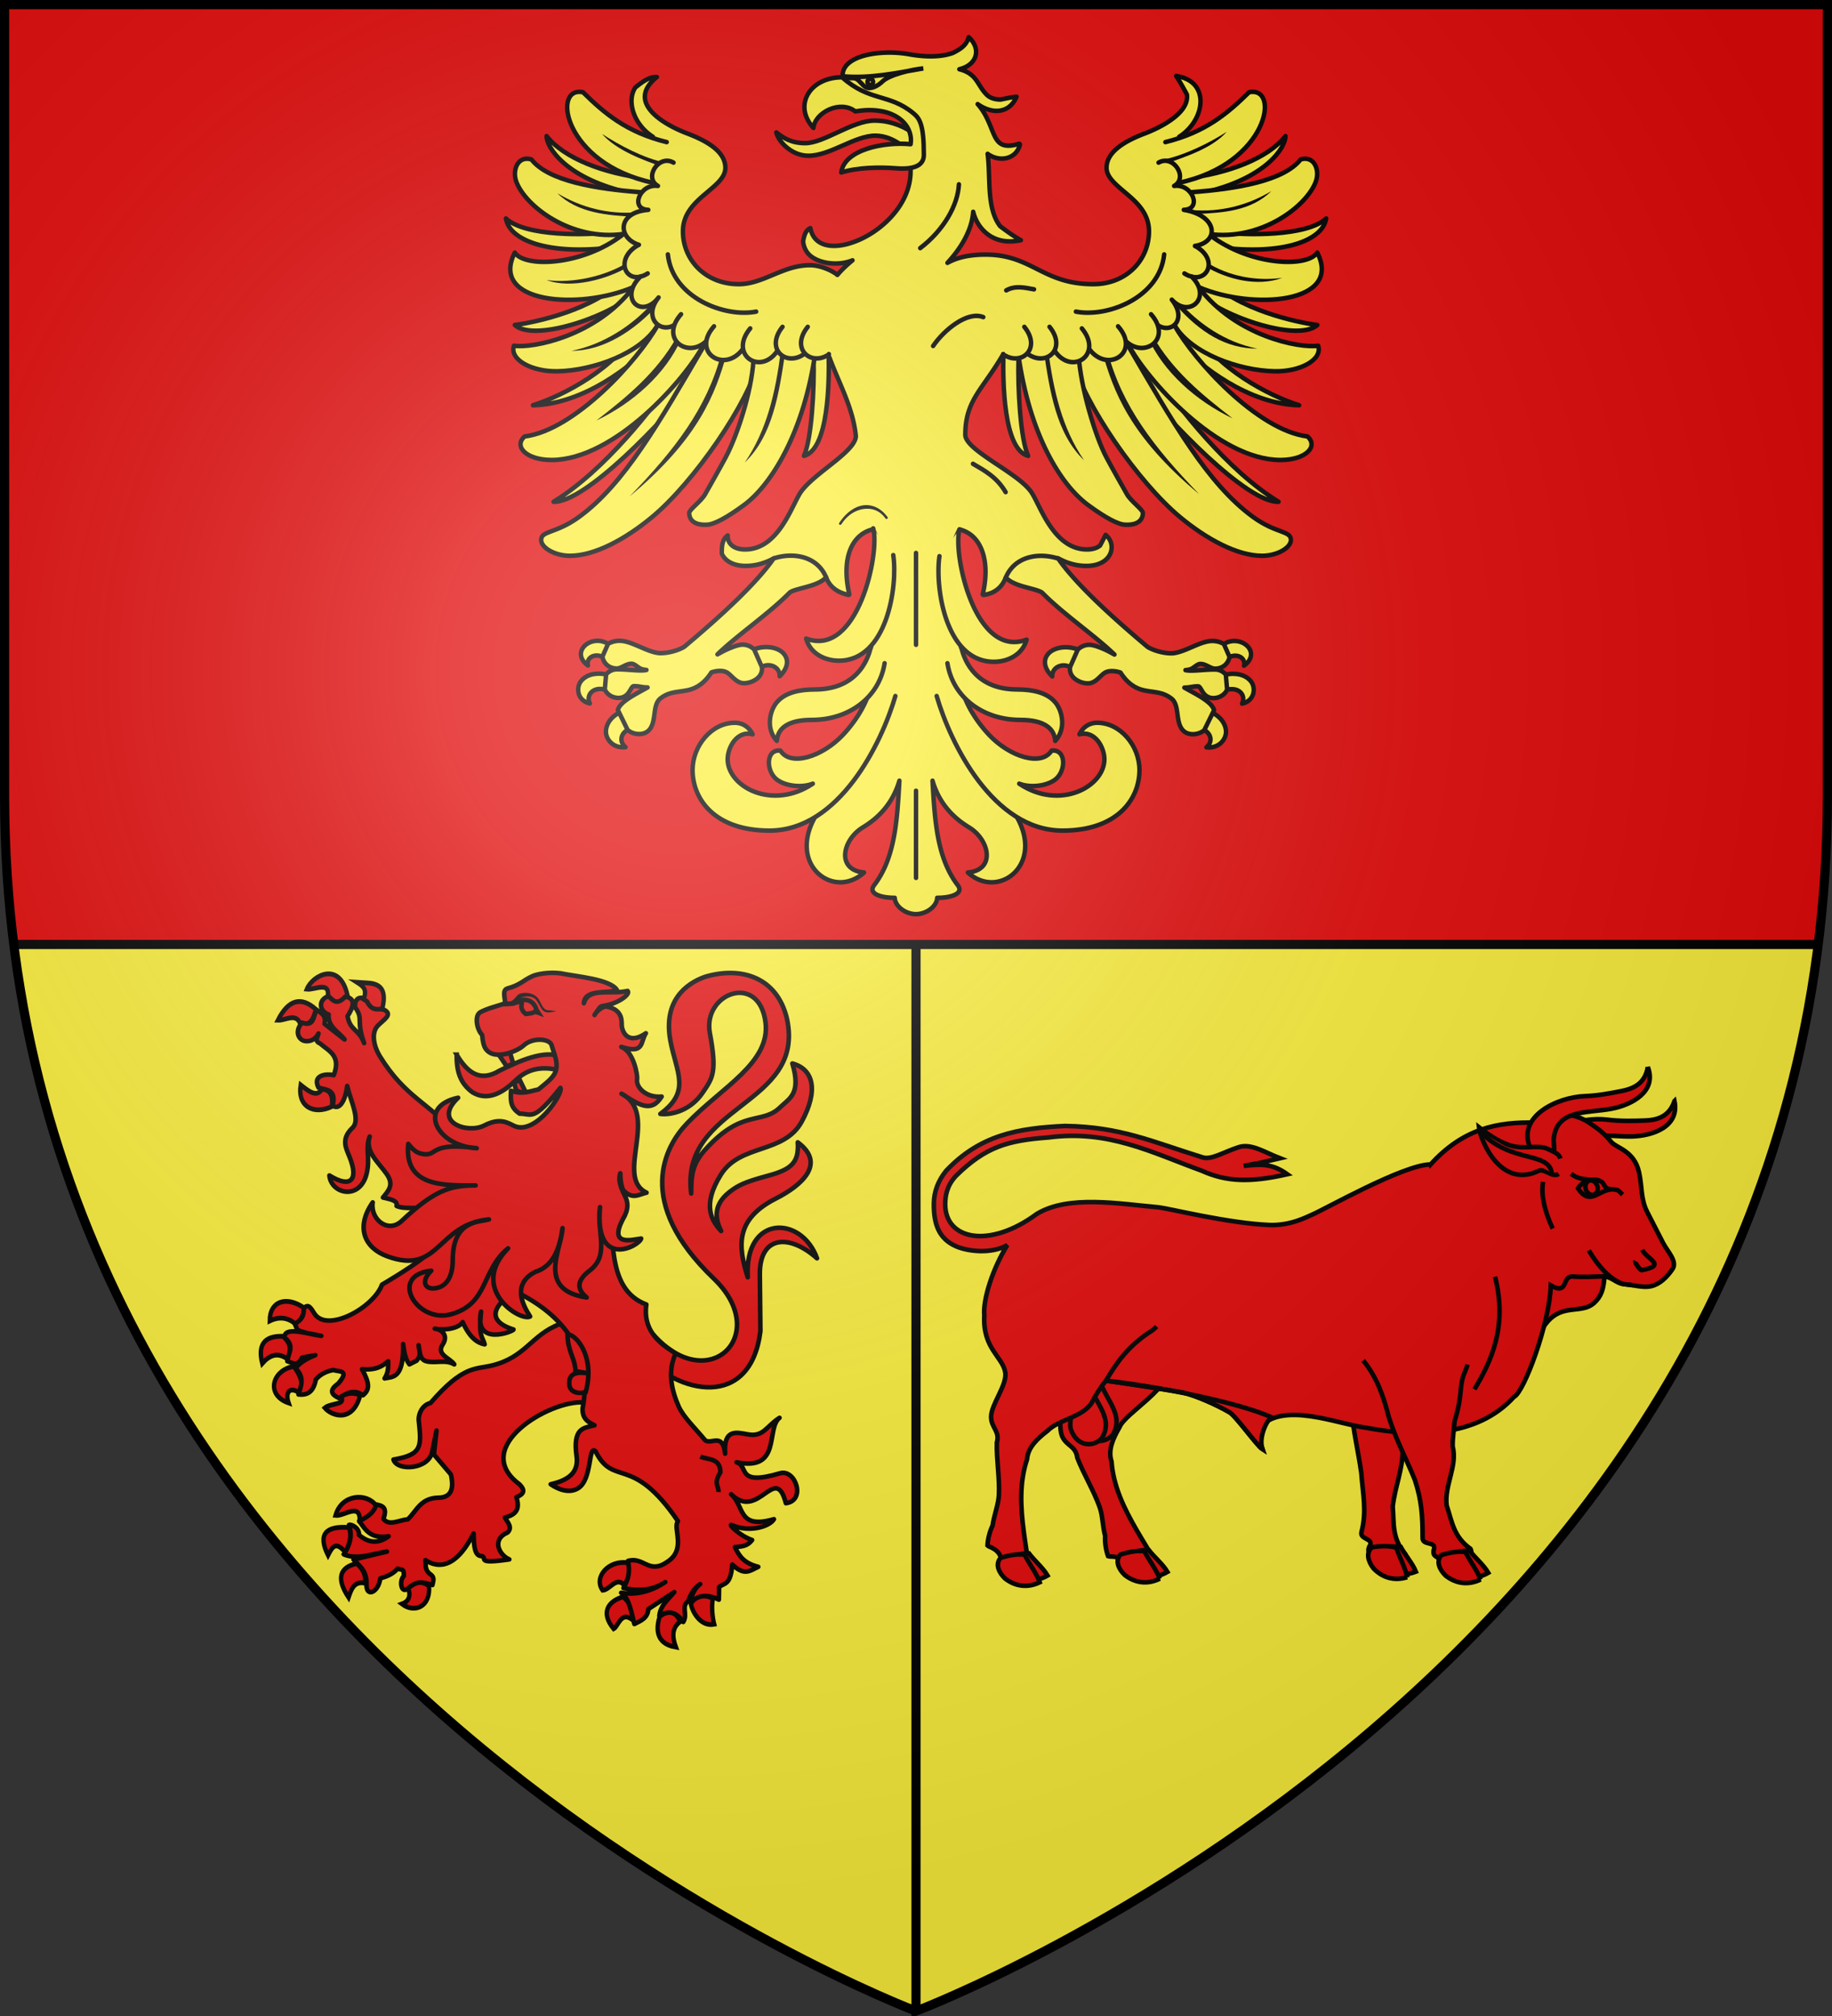 <svg xmlns="http://www.w3.org/2000/svg" xmlns:xlink="http://www.w3.org/1999/xlink" width="600" height="660" version="1"><rect width="100%" height="100%" fill="#333333" stroke="none"/><defs><path id="b" d="M0 0v1h.5L0 0z" transform="rotate(18 3.157 -.5)"/><path id="c" d="M0 0v1h.5L0 0z" transform="rotate(18 3.157 -.5)"/><radialGradient id="d" cx="221.445" cy="226.331" r="300" fx="221.445" fy="226.331" gradientTransform="matrix(1.353 0 0 1.349 -77.63 -85.747)" gradientUnits="userSpaceOnUse" xlink:href="#a"/><linearGradient id="a"><stop offset="0" stop-color="#fff" stop-opacity=".314"/><stop offset=".19" stop-color="#fff" stop-opacity=".251"/><stop offset=".6" stop-color="#6b6b6b" stop-opacity=".125"/><stop offset="1" stop-opacity=".125"/></linearGradient></defs><path fill="#e20909" fill-rule="evenodd" d="M300 658.5s298.5-112.32 298.5-397.772V2.176H1.5v258.552C1.5 546.18 300 658.5 300 658.5z"/><path fill="#fcef3c" fill-rule="evenodd" d="M300.17 658.5c.601.327 248.083-93.047 290.53-324.962 4.402-24.054 6.085-25.038 4.962-25.038H4.5c17.615 163.508 150.264 287.315 295.67 350z"/><path fill="none" stroke="#000" stroke-width="3" d="M300 309.515V658.5M4.498 309.206H595.26"/><g stroke="#000"><g fill="#e20909" stroke-width="3.201"><path fill-rule="evenodd" d="M384.176 445.317c-.754 9.736-15.621 17.086-17.545 21.98-2.03 3.506-3.851 7.418-2.598 11.137.579 8.085 4.081 15.34 8.187 22.434 1.132 1.956 2.31 3.9 3.485 5.845 1.355 3.55-3.983 4.99-6.528 6.028-1.484-3.882-5.754-2.979-6.241-3.23-.705-1.8-1.128-4.47-.988-6.681-.9-3.557-.792-6.712-1.835-9.535-1.923-5.35-5.25-10.79-7.301-16.086-.45-3.919-3.62-3.77-4.996-7.114-1.537-3.832.908-11.677-1.295-15.204-2.755-4.41-9.906-4.353-13.483-14.563" stroke-width="1.5"/><g fill-rule="evenodd"><path d="M382.348 514.609c-3.727 2.182-7.837 2.164-11.533.292-2.162-1.372-3.971-3.59-2.31-5.692 2.511-.999 4.867-1.748 7.676-1.836 1.858 2.436 4.611 4.638 6.167 7.236z" stroke-width="1.5"/><path d="M379.819 516.837c-3.995 1.986-8.043 1.429-11.41-1.173-1.928-1.835-3.384-4.582-1.437-6.746 2.62-.803 5.053-1.345 7.834-1.077 1.472 3 3.861 5.853 5.013 8.996z" stroke-width="1.5"/></g><path fill-rule="evenodd" d="M360.593 452.259c.522.964-.714-1.433-.362-.21 1.905 6.24 8.108 11.238 4.173 17.688-2.309 2.74-7.75 3.34-10.079-2.538-1.191-3.006 1.808-9.243.03-12.522.451-3.932 3.434-2.365 6.238-2.418z" stroke-width="1.5"/><path fill-rule="evenodd" d="M357.09 453.31c.522.964-.714-1.433-.362-.21 1.904 6.24 8.108 11.238 4.173 17.688-2.309 2.74-7.75 3.34-10.079-2.538-1.192-3.006 1.808-9.243.03-12.522.451-3.932 3.434-2.365 6.238-2.418zM499.77 405.364c0 4.63 2.706 7.876 8.405 11.174M438.94 440.185c3.047 6.469 3.618 13.133 3.627 20.094.543 8.249 2.248 14.502 3.279 21.98.517 7.004 1.805 12.363.108 19.125-.944 2.793 4.467 2.103 2.476 4.976-.596 1.672-.138 1.617 1.19 3.19 2.752-.05 6.042 1.309 8.546-.077.736 1.881 2.55 1.356 2.082-.669-4.487-5.287-3.661-10.266-4.114-15.61.735-6.51 3.314-12.089 3.263-18.693.613-2.707 1.687-5.043 2.66-7.935 5.057-8.267 3.862-10.643 7.464-15.175.409-.549.8-1.113 1.125-1.716" stroke-width="1.5"/><g fill-rule="evenodd"><path d="M463.712 514.536c-4.023 1.573-8.08.913-11.437-1.515-1.92-1.693-3.36-4.166-1.39-5.982 2.635-.594 5.08-.966 7.867-.613 1.454 2.695 3.83 5.302 4.96 8.11z" stroke-width="1.5"/><path d="M460.865 516.342c-4.256 1.336-8.166.154-11.085-2.943-1.618-2.114-2.627-5.055-.365-6.887 2.714-.384 5.201-.538 7.906.16.985 3.193 2.899 6.385 3.544 9.67z" stroke-width="1.5"/></g><path fill-rule="evenodd" d="M526.965 409.745c-2.432 7.874-.317 12.63-4.82 16.77-4.881 4.49-12.458-1.41-18.184 10.73l-6.886-37.04zM548.414 360.468c-1.785 5.252-5.801 6.227-9.708 6.377-4.051.156-8.177.245-12.221-.27-8.761-1.117-23.125 2.883-20.318 13.876.553 2.166 3.796 2.804 5.935 3.018 2.346.235 1.7-2.952 2.081-4.5 2.394-9.733 12.092-6.713 20.288-6.923 6.736-.174 15.675-3.152 13.943-11.578z" stroke-width="1.5"/><path fill-rule="evenodd" d="M468.536 381.212c-8.825 0-35.242 15.022-38.92 16.493-1.261.505-6.868 3.641-13.925 3.337-13.503-.582-32.318-5.299-36.181-5.782-12.68-1.09-29.466-4.21-39.956 2.164-15.627 11.548-30.061 8.42-29.992-3.262.02-2.452.443-5.952 3.553-9.224 9.82-9.654 17.162-11.576 30.239-12.55 19.581-2.619 33.762 4.888 50.23 10.89 8.132 3.653 15.723 3.93 28.034 1.15-5.148-3.676-8.95-3.306-14.262-2.735 7.784-1.568-.178.276 11.847-2.501-4.867-1.872-9.416-4.961-13.476-3.64-5.17 1.684-9.002 4.233-11.82 3.36-16.63-5.147-26.917-10.036-45.155-10.283-15.37.699-27.777 2.944-38.873 14.657-2.594 3.197-3.982 6.804-4.028 10.641-.08 6.632 1.513 11.606 7.32 14.113 3.959 1.709 11.54 2.544 16.741-.405-4.876 7.771-8.063 18.063-7.532 23.023-.618 10.801 6.007 13.494 6.858 18.624.68 4.102-4.59 10.408-4.641 14.536-.014 3.615 2.97 4.695 1.88 8.487-.14 5.678.948 11.46.67 17.138-.12 3.007-1.535 6.397-2.07 10.026-.979 1.988-1.612 4.616-1.653 6.55.354.418 4.643 1.224 4.523 5.378 2.748.02 8.23.739 8.342-3.06-.338-2.248-.68-4.495-.974-6.735-1.067-8.127-1.516-16.17 1.053-23.858.271-3.915 3.454-6.828 6.676-9.286 3.655-3.78 11.764-4.472 14.645-9.435 1.035-2.224 3.235-5.488 4.511-7.026 11.95 1.649 24.713 3.781 25.62 4.005 3.815.945 10.12 3.604 14.89 6.372 2.06 1.196 8.99 10.955 10.754 12.062-1.516-4.426-2.31-7.365-1.268-6.74 7.59-9.281 26.052-1.412 34.896-.335 16.568 3.131 36.521 3.448 48.775-10.078 3.21-1.364 11.67-24.036 12.035-36.452 6.064 3.481 3.41-3.577 7.508-2.897 3.044.199 6.13.037 9.183-.066 3.424-.115 4.352 2.31 7.552 2.576 3.127.26 6.009 1.21 8.546.648 2.847-.63 5.26-2.93 7.1-5.666 1.662-2.472-1.72-5.784-3.13-8.537l-5.172-10.093c-2.196-4.286-1.612-8.174-2.694-13.038-1.594-7.168-7.49-7.877-9.215-10.042-2.057-2.581-4.081-4.115-6.868-6.013-5.557-3.783-12.23-3.703-17.735-.152-12.62-.389-23.845 1.989-34.44 13.661z" stroke-width="1.5"/><g fill-rule="evenodd"><path d="M446.463 445.38c4.528 5.535 6.702 11.86 8.404 18.61 2.533 7.868 5.708 13.52 8.526 20.523 2.205 6.667 2.528 11.842 2.527 18.813-.236 2.94 4.844.954 3.612 4.225-.172 1.767.26 1.603 1.93 2.805 2.657-.718 6.179-.2 8.27-2.153 1.172 1.645 2.804.695 1.857-1.155-5.638-4.038-6.048-9.068-7.787-14.141-.87-6.493 3.619-12.967 1.964-19.361-.065-2.775.41-5.302.65-8.343 2.894-9.249 1.157-11.263 3.548-16.535.264-.632.506-1.275.675-1.938" stroke-width="1.5"/><path d="M487.427 514.906c-3.745 2.151-7.855 2.1-11.535.197-2.15-1.39-3.941-3.623-2.262-5.711 2.518-.978 4.88-1.708 7.69-1.772 1.838 2.45 4.573 4.676 6.107 7.286z" stroke-width="1.5"/><path d="M484.88 517.113c-4.012 1.953-8.054 1.363-11.4-1.267-1.913-1.851-3.346-4.61-1.382-6.757 2.628-.782 5.064-1.303 7.843-1.013 1.448 3.011 3.813 5.884 4.938 9.037z" stroke-width="1.5"/></g><path fill-rule="evenodd" d="M378.824 434.29c-.471.472-.977.91-1.508 1.313-8.11 5.086-12.01 11.164-15.208 16.593M539.684 349.33c-.922 5.47-4.731 7.073-8.564 7.846-3.974.801-8.033 1.548-12.108 1.686-8.827.298-22.366 6.541-17.84 16.944.893 2.05 4.197 2.162 6.342 2.032 2.353-.144 1.207-3.187 1.336-4.776.808-9.99 10.863-8.558 18.92-10.076 6.622-1.247 14.97-5.616 11.914-13.657zM489.633 417.95c4.164 16.261-1.22 27.788-6.746 36.874M505.372 386.921c-.642 3.97.195 8.924 3.148 15.29" stroke-width="1.5"/><g transform="matrix(.444 -.151 -.151 -.444 510.716 453.065)"><path fill-rule="evenodd" d="M84.308 110.851c-1.993 3.986-1.568 3.862-3.877 5.105-9.267 4.99-20.052-6.644-24.15 9.096 2.712 2.842 12.82 5.165 17.297-1.386 1.069-1.563.137-5.792 4.705-6.562"/><path fill-rule="evenodd" d="M72.063 125.236c-8.157 4.249-13.062 4.79-17.108 10.98"/><ellipse cx="67.055" cy="121.995" rx="4.198" ry="5.158" transform="translate(-1.68 .48)"/></g><path fill-rule="evenodd" d="M511.055 379.307c-.43-1.522-1.776-2.063-4.218-3.201-2.946-1.374-7.429.188-11.646-.956-4.07-1.104-7.984-3.88-10.826-6.112.377 3.726 6.82 20.35 19.548 14.287 1.958-.933 4.503 2.359 6.584 1.006M537.839 409.172c1.583 3.168 8.302 5.068-.156 6.65-.448.084-2.403-2.438-2.055-3.007M534.853 420.792c-1.393-.373-2.703-.131-3.95-.679-3.898-1.71-7.196-5.203-10.568-10.753" stroke-width="1.5"/><g fill-rule="evenodd"><path d="M343.077 515.805c-3.745 2.152-7.855 2.1-11.536.197-2.15-1.39-3.94-3.622-2.262-5.71 2.519-.979 4.881-1.709 7.69-1.773 1.838 2.45 4.573 4.676 6.108 7.286z" stroke-width="1.5"/><path d="M340.529 518.013c-4.011 1.952-8.054 1.362-11.399-1.267-1.913-1.852-3.347-4.61-1.382-6.758 2.627-.782 5.064-1.303 7.843-1.013 1.447 3.012 3.813 5.885 4.938 9.038z" stroke-width="1.5"/></g><path fill-rule="evenodd" d="M508.204 383.989c-1.017-7.093-13.334-3.09-23.212-13.355M362.2 451.997c11.95 1.649 24.713 3.781 25.62 4.005 3.815.945 10.12 3.604 14.89 6.372 2.06 1.196 8.99 10.955 10.754 12.062-1.516-4.426 2.23-10.932 3.271-10.307-11.639-5.342-39.43-10.474-54.535-12.132z" stroke-width="1.5"/></g><g fill="#e20909" stroke-width="3.49"><path stroke-linejoin="round" d="M213.872 436.822c18.211 20.562 39.02.055 19.898-18.238-26.216-25.08-15.86-43.404-8.783-50.784 11.37-11.858 27.407-19.82 25.732-33.093-2.082-16.503-20.686-9.58-18.232 3.531 2.415 12.902.908 14.655-2.354 19.478-3.862 5.712-9.987 7.392-13.866 6.959 10.087-7.419 5.322-13.394 3.33-23.783-2.544-13.271 5.149-18.893 11.23-21.071 11.78-3.545 23.694-.007 26.916 13.733 6.154 28.615-35.155 27.937-31.368 57.177.027-5.964.275-9.53 4.562-14.31 12.23-13.632 18.516-8.013 24.599-13.926 2.974-2.891 6.945-4.388 3.972-14.327 6.948 1.858 8.592 8.835 3.083 18.995-5.793 10.682-20.13 7.207-26.489 17.376-6.231 9.966-3.137 15.05.077 18.48-2.307-4.627-2.442-9.267 3.83-13.593 2.633-1.816 5.087-2.767 11.681-4.56 7.43-2.019 10.053-4.238 9.584-10.88 9.485 7.017 1.154 14.168-7.12 18.365-13.362 6.778-12.528 15.5-9.258 25.805-1.17-20.66 17.674-20.26 22.679-6.214-9.17-8.166-18.855-7.423-18.724 5.309l.19 18.523c-3.163 25.723-26.87 21.027-39.454 6.807" stroke-width="1.5"/><path d="M149.573 345.275c-.086 4.79.815 9.228 5.27 12.394 4.67 2.707 9.43.566 14.223-4.17 5.066-4.873 11.159-4.019 15.006-2.81.634-2.254-.144-3.17.029-4.678-5.752-2.486-14.126 1.372-20.5 4.504-6.383 3.879-10.566.629-14.028-5.24z" stroke-width="1.5"/><path stroke-width="3.436" d="M862.664 472.577c-7.188-9.211-27.082-8.293-31.832 7.086 6.816.68 19.456-9.608 19.006 3.82 8.305-.468 10.708-4.693 12.826-10.906zm-24.21 33.41c-7.48-8.031-10.061-3.885-13.505 2.243-8.187-14.961-2.04-21.175 16.37-19.903 2.197 4.713 1.025 12.246-2.866 17.66zm9.005 8.097c-13.091 2.806-16.482 10.313-6.395 24.351 2.187-5.864 4.356-11.75 12.534-10.302 1.483-4.79-.707-9.68-6.14-14.05zm40.415 17.795c2.56 5.973-.09 9.656-4.86 11.24 9.901 6.853 22.754 1.965 21.23-13.113-7.109-4.021-11.075-2.607-16.37 1.873z" transform="matrix(.417 0 0 .457 -236.567 276.912)"/><path stroke-linejoin="round" d="M183.284 433.497c-9.404 3.613-11.063 10.861-22.254 13.557-5.413 1.304-9.353-.087-20.028 12.257-2.689.634-3.968 3.522-3.87 5.552.853 8.537 1.425 11.339-8.262 12.971 1.18 3.939 11.65 3.247 12.685-2.603.162-.914 1.405-6.887 1.405-6.887l-.848 7.816 5.566 6.55c1.013 4.518.299 7.632-4.265 7.614-5.71.185-6.97 4.332-9.828 7.057-2.744.233-6.23 2.361-8.005-.157 1.472-3.9-.602-4.353-2.38-4.672-.53 2.364-2.59 4.071-5.564 5.386 2.03 2.759 3.571 5.966 9.644 5.014-3.734 2.752-6.895 1.935-9.726-.463.269-2.304-2.725-3.663-3.256-3.251 1.283 3.628.175 6.724-1.669 9.657 4.428 1.858 9.35-.249 14.094-.929l-10.941 2.6c1.88 2.113 4.36 3.424 4.265 8.171-.15 4.472 3.974 2.487 4.499-2.017 1.655-.484 3.941-1.153 5.7-3.183 1.126.567 2.135-.343 2.01 2.415-1.553 1.485-.912 5.766 1.147 4.224 3.137-2.71 4.719-2.375 8.204-1.253.18-.99.814-2.33-.344-3.32-2.259-1.512-1.73-2.997-1.93-4.851 2.844 1.892 9.229 4.335 15.763-8.728.125 4.132.304 7.564 2.804 7.415 1.749.684-2.203 2.707 8.902 1.073-3.11-1.273-6.057-6.407-.583-8.79 1.72-1.633.1-3.266-.875-4.898 3.718-.96 5.014-2.73 3.788-6.66 2.447-1.024 3.005-2.211 1.006-4.225-16.4-12.168 9.958-27.61 20.934-26.814l9.273-5.943-5.935-20.242z" stroke-width="1.5"/><path stroke-width="3.436" d="M799.626 342.685c-5.852-4.625-12.566-5.83-20.464-2.342-.056-14.538 13.622-18.222 27.626-8.897-1.412 4.639-3.066 9.057-7.162 11.239zm-26.347 28.098c-3.418-12.474.548-20.053 16.882-19.435 2.937 3.872 7.292 6.562 3.07 16.391-7.79-5.24-14.203-2.924-19.952 3.044zm24.812 2.107c4.945 6.322 8.192 12.645 4.348 18.967-8-5.031-11.16.056-8.44 7.258-18.46-5.81-12.895-23.612 4.092-26.225zm36.834 21.776c5.494-3.163 10.533-2.989 15.347-1.17-5.978 20.376-22.706 14.734-27.881 9.132 4.344-3.472 17.501-2.217 12.534-7.962zM828.018 186.74c-13.82 6.043-27.245.561-24.555-15.454 6.568 4.735 12.686 9.137 16.626 3.044 5.688.234 9.047 3.454 7.93 12.41zm-25.067-59.709c-3.538-7.426-11.438-1.875-17.394-2.107 8.263-14.803 18.254-17.275 29.928-7.727-2.034 6.026-3.863 12.314-12.534 9.834zm5.371-24.351c6.403.636 18.51-6.186 16.371 5.62 4.844 5.575 10.078 4.72 15.603-.937-6.06-25.406-27.664-14.525-31.974-4.683zm44.252 7.96c3.55-8.067-.098-10.077-4.86-12.877l7.93.468c13.867.447 14.36 8.545 12.022 18.264-7.023 3.063-10.621-2.492-15.092-5.854zM1060.277 513.615c3.647 6.117 1 11.122-2.813 15.923-6.094-6.431-11.19 3.576-16.883 3.746-7.364-9.437 4.845-21.822 19.696-19.669zm3.325 40.508c.898-4.801 1.243-9.466-6.906-16.156-11.329 3.055-18.268 10.955-7.418 22.947 3.764-1.828 5.655-12.549 14.324-6.79zm21.743-1.873c7.949-6.469 14.594-1.902 15.859 3.747-5.95 4.148-6.17 10.254-3.07 18.03-17.188-2.611-15.061-14.877-12.79-21.777zm41.95-13.112c-1.437 5.246-.349 13.895.941 18.517-11.056 1.957-17.877-9.844-18.335-15.24 4.608-5.116 8.694-6.899 17.394-3.277z" transform="matrix(.417 0 0 .457 -236.567 276.912)"/><path stroke-linejoin="round" d="M107.607 326.132c-3.52 1.093-3.077 4.954.018 5.988-.358 4.123 3.678 5.967 5.22 8.188l-6.551-5.115c.626-3.034-1.27-3.546-2.627-4.595-1.072 2.015-.761 5.707-4.719 4.19-2.637 2.914-1.089 5.762 1.038 6.04 1.84.24 3.412-.707 4.33-2.484-.234 1.152-1.484 2.45.534 3.28 2.81 2.464 6.951 3.93 4.46 10.376-2.633-.615-7.037.024-4.995 4.06 2.056.75 6.096.295 4.59 5.91 2.892 1.923 4.467-3.292 4.805-6.45 1.134 4.953 4.404 11.161 1.761 13.676-3.928 3.738-2.149 6.641-.924 9.727 2.916 7.345.36 10.233-6.662 5.905.548 6.126 10.101 8.266 12.218-.697 1.204-5.097-.537-8.197.983-12.055-1.645 4.837 2.802 8.357 5.525 12.222 2.535 3.597.672 5.44-1.183 7.745 2.18.572 4.94.856 4.459 2.761 2.45 1.186 7.606.331 10.084.77l1.967 13.393c-3.889 3.655-10.37 7.793-16.822 11.59-2.76 7.587-18.022 15.944-22.16 9.457-1.312-2.056-1.938-3.15-3.36-1.857-.316 1.675.262 3.258-3.015 5.262l.794 1.964c2.913 1.238 5.262 1.349 7.865 1.965-3.797-.45-11.433-3.135-12.004-.007l-.32.397c3.878 2.626 1.448 5.265 1.184 7.892 1.617.477 3.23 1.972 4.848-1.186l4.33-.795c-4.118 1.642-5.132 2.899-6.568 4.205 3.224 3.13 1.865 5.88 1.054 8.672 2.84.295 4.897-.714 5.674-4.893 1.704-2.045 4.037-2.802 5.742-3.113 1.767.65 5.57-.151 1.573 4.45-3.111 2.176-2.198 3.61.26 4.741 2.622-1.834 5.241-2.91 7.864-.925 2.32-1.869 2.18-3.969-.312-8.542 4.613.401 6.684-.963 8.565-2.614-.004 1.784.182 3.513-1.167 5.634 2.618-.602 6.311.296 6.052-11.25.402 2.219.429 4.437 2.071 6.655l2.392-1.217c1.743-2.232.747-2.851.624-5.083.381 2.071.285 4.581 2.368 5.234 2.807.88 6.47-.66 9.307 1.066-1.334-2.056-5.97-3.174-3.81-6.452 2.025-3.073-.364-5.04-2.576-5.244 1.522.492 7.41.5 9.155-2.133 2.317 5.188 4.871 6.838 7.188 7.269-.651-2.566-2.042-2.217-1.184-10.725-2.397 11.72 10.761 6.416 10.637 5.87-9.79-3.03-5.772-8.763.681-12.39 15.8 7.625 25.47 20.232 21.94 38.208-.146 3.467 1.881 4.503 3.907 5.554-3.608.864-7.16.816-5.87 10.133.759 5.476-2.891 7.884-8.48 9.158 1.946 1.326 5.685 3.255 8.89 1.365 4.856-2.863 3.287-14.459 5.784-12.163 5.983 11.955 11.947.742 27.003 22.88-1.823 2.297 2.965 9.314-3.636 13.412-5.922 4.076-7.649-1.913-12.73-.39.676 3.38.3 5.75-1.491 8.883 4.57.94 9.132 1.026 13.702-1.965-4.488 3.046-9.573 4.345-14.448 3.507 2.715 1.673 3.38 6.775 4.33 10.23 2.091-1.065 4.39-1.927 4.572-4.904l8.497-5.553c-1.93 2.402-4.564 4.3-4.897 7.843 3.395-2.18 5.857-.992 7.832 1.949 1.576-2.457-.815-5.219 1.638-6.798.593-1.936 1.896-4.382 3.907-5.608-2.31 1.743-3.28 4.777-2.973 6.672-.266-.914 3.106-4.65 9.091-1.577l.077-4.121c1.647-1.432 3.827-.412 4.297-7.389 4.08 3.889 5.809 2.005 8.529.764-4.76-1.236-6.205-3.514-7.635-6.447 2.114-.248 3.99-.168 5.622-2.344-4.101-1.313-8.283-5.611-6.565-4.85 5.644 2.503 12.302.47 13.718-1.964-12.032 3.492-9.543-4.402-14.042-8.168 9.097 8.895 14.462-10.4 17.95 2.939 6.723-.851 3.133-11.293-1.897-9.808-14.635 4.32-10.044-2.328-14.262-3.589 14.878 3.05 9.513-11.028 14.076-14.555-4.371 2.787-5.228 6.41-10.516 5.397-3.584-.654-7.866-1.848-7.297 6.333-.779-7.07-4.45-2.876-6.535-4.368-3.181-3.894-7.15-7.611-8.685-11.097-2.119-4.812-3.848-11.174-.984-17.313-3.022-2.134-11.022-6.181-9.595-16.05-13.128-4.916-10.575-22.121-12.186-36.277l-50.534-19.697c-8.548-10.222-16.067-11.599-24.533-25.25-1.937-3.124-3.044-7.684-.647-10.112 1.972-1.997 4.95-3.604 2.04-5.136-1.88-.678-3.761.954-5.642-2.76l-1.832-1.186c-1.371-.002-2.136.922-2.108 3.02 3.02 4.228.2 3.965 3.016 11.822-1.786-4.71-4.562-3.993-5.455-8.801 1.762-2.713 3.073-5.78-.707-6.43-2.785 3.046-4.06 1.213-5.497-.13z" stroke-width="1.5"/><path d="M185.88 437c.063 5.631 2.473 7.47 2.596 11.91l4.704.77c-3.862-.659-6.714-.316-6.744 2.945-.146 3.083 2.598 3.841 5.378 3.157 3.393-12.249-3.83-19.501-5.934-18.782z" stroke-width="1.5"/><path d="M229.367 476.86c2.578 1.144 6.48.36 6.583 5.107-2.381 3.9-.491 4.38-.649 6.5" opacity=".98" stroke-width="1.5"/><path d="m172.229 357.7-1.96-4.048-1.91.723.69 2.58c1.787.845 1.668.501 3.18.746zm-8.787-12.29 3.591-.715 1.056 3.435-2.079 1.043z" stroke-width="1.5"/><path stroke-linejoin="round" d="M180.68 342.221c-.642-2.294-6.372-2.69-9.316.154-1.478 1.428-9.317 5.195-12.284 1.002-.621-.878-1.01-2.417-1.172-4.563-1.678-1.622-2.72-6.368-.482-7.503 2.655-1.346 5.355-1.892 8.032-2.839-.021-1.623-1.042-4.37.7-4.85 4.4-1.21 4.971-2.572 8.16-4.021 1.51-.687 5.245-1.45 9.27-.96 5.402 1.11 16.119 1.905 18.445 5.417-2.554 1.426-10.575-.52-10.811 4.388 1.469-5.394 8.897-2.71 14.326-4.04 1.085 1.09-3.181 4.203-7.93 4.907-1.284.19-1.19.541-2.902 2.974.767-1.511 3.02-2.955 3.978-2.766 5.798 1.138 4.742 5.414 4.98 6.658.593 3.084 3.068 5.387 7.858 2.09-1.877 2.789-.379 6.967-8.053 4.456 4.208 1.645 5.35 9.573 5.188 10.475-.511 2.822 3.036 6.28 8.032 5.796-3.42 5.516-7.482 2.673-13.152-.946 12.72 6.625-2.454 27.338 8.212 32.406-2.422.506-4.41 2.354-7.45-.605-.55-.535-1.135-2.854-1.151-5.75-1.024 2.796.96 6.217 1.601 7.577.92 1.951 1.237 4.188-.796 7.53-4.647 8.964 3.115 6.61 6.024 6.27-.618 2.477-15.353 10.342-13.466-10.29-1.232 8.12 3.306 15.58-3.304 20.7-5.047 3.802-3.76 6.621-1.08 8.876-16.661-2.48-8.135-15.955-7.898-22.716-.896 6.467-2.901 12.451-8.859 14.313-7.788 3.951-4.185 10.89-1.753 14.635-3.196 1.793-20.242-9.055-7.224-22.324-8.887 7.298-6.279 18.089-18.624 21.577-11.25 3.178-20.684-12.735-6.536-14.243-3.458 3.445-2.069 5.966.827 5.796 3.914-.23 6.207-3.566 6.197-9.086-.023-13.199 8.284-12.54 11.876-13.507-17.12 1.613-16.064 18.476-33.404 12.04-7.31-2.714-10.382-9.363-4.674-17.615-.856 5.471 4.979 10.305 9.49 6.086 10.668-9.978 15.774-11.669 24.217-11.63-10.573.048-23.479.436-22.058-13.618 1.908 2.361 3.024 3.21 5.504 3.405 3.967.312 2.058-4.063 16.909-1.97-13.115-.719-19.73-13.604-6.084-16.524-8.57 8.095 3.178 11.87 8.557 9.086 4.966-2.571 7.482-1.032 9.591.035 7.066 3.574 16.385-10.54 15.358-12.367-9.03 11.264-9.213 8.45-13.361 8.454-2.653-1.842-3.079-3.491-2.83-7.493 3.906 1.334 6.32.072 9.003-.433 2.481-2.113 5.253-3.946 5.78-6.474.588-2.817-.654-5.075-1.462-7.97z" stroke-width="1.5"/><path d="M167.428 328.678c2.96-1.892 7.145-2.257 8.302 1.978l.571.887-1.069-.392c-.581.557-1.411.574-2.158.69l-.872.1c-1.121-.794-1.668-2.14-1.349-3.163.553-1.77-2.566-.128-3.425-.1z" stroke-width="1.5"/><path fill="#000" d="M170.281 325.313c-1.415.587-1.627 2.133-3.104 2.511-.637.076-1.213-.057-1.213-.057l-.248 1.341s.732.174 1.591.072c1.74.018 2.135-1.84 3.43-2.597 1.614-.529 3.616-.665 4.853.742 1.238 1.804 1.78 3.323 2.63 3.793 1.24.684 2.679.103 4.018-.046l-1.327-.209c-1.457-.374-2.397.772-4.06-2.971-1.264-2.843-4.473-3.217-6.57-2.58z" stroke="none"/></g><g fill="#fcef3c" stroke-width="2.703" transform="matrix(.539 0 0 .548 298.46 141.05)"><path stroke-linecap="round" stroke-linejoin="round" d="M-82.015-178.29c4.18 3.291 9.115 6.426 17.592 6.426 11.438 0 28.54-13.48 42.15-13.48 11.3 0 20.168 4.836 26.006 9.115l-1.795 12.674c-3.571-3.763-12.295-12.776-23.775-12.776-12.613 0-27.446 11.992-40.67 11.992-10.611 0-18.497-8.975-19.508-13.952z"/><path stroke-linecap="round" stroke-linejoin="round" d="M34.864-235.185c-1.32 5.006-5.225 7.238-9.57 9.404-5.958 2.156-14.803 2.898-26.758.791-8.557-1.508-18.883-1.34-26.953.791-4.035 1.065-7.447 2.623-9.863 4.746-2.305 2.025-3.597 4.599-3.418 7.647 5.45 14.003 69.796 18.097 41.21 54.843 1.07 18.06-12.828 33.516-27.734 41.221-7.49 3.872-15.204 5.8-21.289 5.098-6.085-.702-10.522-3.94-11.816-10.46-3.056 1.321-3.752 4.642-4.395 7.735.2 3.02 1.534 6.088 3.711 8.174 3.095 2.966 8.381 4.84 14.063 5.186 4.061.247 8.339-.319 12.207-1.846-3.502 2.812-6.59 5.686-9.18 8.701-1.01-.872-3.27-2.302-6.25-3.516-3.02-1.23-6.708-2.285-10.352-2.285-8.36 0-15.471 2.89-22.363 5.713-6.891 2.823-13.554 5.625-20.996 5.625-20.05 0-33.887-14.42-33.887-31.553 0-9.964 6.37-16.286 12.793-21.709 3.212-2.711 6.434-5.242 8.887-7.822 2.453-2.58 4.102-5.28 4.102-8.437 0-4.827-2.705-8.802-6.934-12.13-4.23-3.326-9.947-6.042-16.113-8.349-8.497-3.179-17.793-8.113-22.559-13.974-2.383-2.93-3.668-6.023-3.223-9.317.445-3.294 2.614-6.83 7.227-10.459-4.816-.263-9.216 3.217-13.086 6.24-2.345 3.52-2.795 7.86-1.855 12.305 1.366 6.461 5.854 12.986 12.5 17.139l-32.367 79.933 61.85 61.483 77.84-9.492c5.855 15.504 14.345 30.125 16.016 46.845 0 2.172-1.441 4.604-3.808 7.207-2.367 2.604-5.615 5.347-9.18 8.174-7.129 5.654-15.477 11.62-20.02 17.49-1.427 1.845-2.934 4.905-4.784 8.526-1.85 3.62-3.992 7.773-6.641 11.69-5.298 7.831-12.455 14.677-22.852 14.677-3.52 0-6.227-.884-8.007-2.373-1.78-1.489-2.694-3.596-2.54-5.977-3.56 2.47-3.643 6.748-3.613 10.899 1.774 3.963 6.488 7.295 14.551 7.295 6.533 0 12.17-1.92 16.992-4.483l31.836 11.321c2.33 6.078 7.362 9.196 13.574 10.476a.514.514 0 0 0 .098 0 .514.514 0 0 0 .098 0 .5.5 0 0 0 .195-.088.446.446 0 0 0 .098-.088.416.416 0 0 0 0-.087.416.416 0 0 0 0-.088.417.417 0 0 0 0-.088.416.416 0 0 0 0-.088c-2.632-11.264-2.018-20.315.78-26.895 2.713-6.376 7.543-10.294 13.38-11.689 12.909 20.418-.637 46.588-.96 69.882l-3.728 32.862-30.664 69.785c-15.77 28.627 12.065 48.732 30.176 32.432-17.164-1.563-13.108-19.59-.684-26.982 12.296-7.317 18.949-17.048 22.168-27.862-1.359 23.834-2.692 46.175-15.332 62.403-3.788 4.863 3.458 7.558 12.5 7.558.18 5.144 6.612 9.756 12.89 9.756 6.28 0 12.712-4.612 12.892-9.756 9.042 0 16.288-2.695 12.5-7.558-12.64-16.228-13.974-38.569-15.332-62.403 3.219 10.814 9.872 20.545 22.168 27.862 12.424 7.393 16.48 25.419-.684 26.982 18.11 16.3 45.946-3.805 30.176-32.432L32.74 159.934l-2.54-31.289c-7.615-22.672-13.142-45.634-.903-69.748 5.837 1.395 10.568 5.313 13.281 11.69 2.799 6.579 3.51 15.63.879 26.894a.449.449 0 0 0-.098.088c.017.065.05.125.098.176a.416.416 0 0 0 0 .087.45.45 0 0 0 .098.088c.027.034.06.064.097.088a.514.514 0 0 0 .098 0 .514.514 0 0 0 .098 0 .514.514 0 0 0 .097 0c5.735-.721 9.355-3.393 11.719-6.943.71-1.067 1.238-2.237 1.758-3.428L89.16 76.123c4.864 2.614 10.57 4.57 17.188 4.57 8.063 0 12.776-3.33 14.55-7.294 1.774-3.964.68-8.568-2.832-11.25-1.074 1.992-2.208 4.251-3.32 6.328-1.78 1.489-4.488 2.373-8.008 2.373-10.396 0-17.553-6.846-22.851-14.678-2.65-3.916-4.79-8.069-6.641-11.69-1.85-3.62-3.358-6.68-4.785-8.525-4.571-5.908-14.548-12.008-23.34-17.841-4.396-2.917-8.537-5.764-11.523-8.438-2.987-2.673-4.786-5.168-4.786-7.295 0-20.819 10.54-26.957 22.999-48.087l92.342 10.734 42.798-70.039-28.158-70.674c6.642-4.153 11.134-10.68 12.5-17.139.94-4.444.392-8.786-1.953-12.305-2.302-3.453-6.414-5.988-12.403-6.855 1.724 2.478 4.697 7.559 6.543 11.074.445 3.294-.742 6.386-3.125 9.317-4.766 5.86-14.061 10.795-22.558 13.974-6.167 2.307-11.884 5.023-16.114 8.35-4.229 3.327-7.03 7.302-7.03 12.129 0 3.158 1.745 5.858 4.198 8.437 2.454 2.58 5.676 5.111 8.887 7.822 6.423 5.423 12.695 11.745 12.695 21.71 0 17.133-13.74 31.552-33.789 31.552-15.518 0-24.741-4.388-33.691-8.789-8.95-4.401-17.625-8.877-31.738-8.877-12.498 0-19.105 2.702-23.242 4.922 7.95-8.406 14.86-19.294 15.625-30.498.73 2.838 2.294 7.065 6.054 10.986 4.51 4.704 11.815 8.271 22.95 5.977-3.772-1.973-8.695-5.435-12.598-8.35-2.823-3.557-4.456-8.077-5.371-13.008-1.784-9.606-1.005-20.828-2.246-30.234 2.868 2.126 6.8 3.299 10.546 2.725 4.08-.626 7.812-3.24 9.083-8.262a.418.418 0 0 0 0-.088.452.452 0 0 0-.098-.088.418.418 0 0 0 0-.088.446.446 0 0 0-.098-.088.452.452 0 0 0-.097-.088.531.531 0 0 0-.098 0 .531.531 0 0 0-.098 0 .531.531 0 0 0-.097 0 .531.531 0 0 0-.098 0c-4.906 1.473-8.095 1.366-10.352.264-2.256-1.102-3.629-3.283-4.882-6.065-2.293-5.084-4.41-12.067-9.766-17.93 3.016 2.145 7.016 3.967 11.23 4.044 4.928.09 9.701-2.256 12.403-8.438-2.84.192-6.553 1.05-9.668 1.67-3.238.013-6.219-.85-8.106-2.549-3.017-2.715-4.585-6.07-6.836-9.14-2.076-2.832-5.1-5.196-10.156-6.416 10.969-2.6 13.4-12.302 5.664-19.16zM2.868 267.057v-52.044M2.868 72.96v54.843"/><g stroke-linecap="round" stroke-linejoin="round"><path d="M-59.383-43.408c.557 18.281-1.149 48.34-5.86 58.36 15.004-3.71 15.434-44.29 15.04-60.82M-173.347-91.76c-19.155 19.7-55.623 27.013-67.58 28.53 12.32 11.013 62.464-6.831 73.328-20.066M-167-60.283c-12.225 22.557-44.31 39.27-62.89 45 30.78-.726 60.173-23.288 74.023-37.969M-142.39-34.97c-13.413 20.493-44.215 58.937-75 77.343 18.933.72 66.028-46.79 89.843-76.64M-181.184-118.88c-15.782 2.298-53.578 2.767-65.142-7.994 2.273 13.948 28.358 22.51 68.625 16.773M-161.503-150.858c-25.156-2.86-49.643-12.02-60.09-25.238-.192 6.393 11.494 25.675 51.556 34.173"/><path d="M-148.614-172.49c-24.526-5.915-38.144-17.472-50.859-29.784-19.31-4.052-11.663 42.858 42.673 54.08M-164.29-142.55c-27.315-1.975-56.278-6.694-66.534-19.595-8.232-2.434-11.703 6.245-9.263 13.068 5.245 14.668 33.258 35.912 65.347 31.451M-175.61-116.999c-24.527 18.436-59.435 19.622-65.316 10.503-15.611 30.442 39.23 34.445 71.934 20.692M-168.992-85.647c-22.389 28.986-60.928 36.48-72.457 34.8-2.805 8.37 10.896 15.575 26.463 15.27 21.815-.43 50.715-10.678 60.799-27.497"/><path d="M-154.11-63.095C-166.028-42.083-204.54-.318-234.969 3.35c-6.77 5.955.94 14.062 16.406 14.062 38.213 0 81.667-48.483 92.578-69.257"/><path d="M-125.594-51.494c-27.718 46.696-48.65 83.029-76.054 102.762-14.317 10.309-23.255 8.205-23.255 13.936 0 4.66 8.353 9.45 17.507 9.45 15.061 0 33.68-9.94 49.865-23.126 25.445-20.732 58.758-68.428 64.75-93.178"/><path d="M-95.906-42.002c-1.27 19.214-9.96 44.943-16.797 57.657-3.21 5.968-9.767 17.334-12.637 22.315-2.35 4.081-9.629 9.108-9.629 11.083 0 3.748 2.577 7.36 10.547 7.031 4.366 0 12.097-4.07 22.71-11.717C-85.03 32.345-65.009.684-58.158-47.867"/></g><path fill="#000" d="M-187.899-177.353c8.695 9.683 24.28 15.359 36.441 19.568 3.78 1.03 2-2.453 2-2.453-13.04-2.536-27.902-10.401-38.44-17.115zm-27.148 35.42c12.388 11.924 30.82 13.312 47.324 14.054l1.113-2.716c-17.395 1.452-34.11-2.84-48.437-11.338zm42.89 41.164c-13.534 8.458-33.672 12.787-49.433 10.691 14.81 5.448 36.77-.346 50.019-8.142zm14.5 24.705c-11.299 12.547-28.965 24.429-48.796 28.262 19.212.024 38.228-11.927 52.46-27.55-.427-1.991-1.447-.893-3.664-.712zm15.07 20.088c-12.132 21.168-30.14 35.639-48.827 49.834 22.204-10.394 42.248-27.951 51.465-48.516l-2.637-1.318zm63.282 8.525c-3.233 24.656-8.467 47.065-21.875 66.358 16.91-15.895 20.86-41.165 24.61-66.27l-2.735-.088zm-36.23 1.582c-8.7 32.346-28.038 57.069-55.664 85.078 42.68-34.978 52.196-61.94 58.886-84.726z" stroke="none"/><g stroke-linecap="round" stroke-linejoin="round" stroke-width="1.73"><path d="M-165.602-111.156c-15.634 8.386-7.728 25.331 5.425 17.13" stroke-width="2.703"/><path d="M-164.412-92.27c-13.116 12.37-.708 25.26 9.956 13.758" stroke-width="2.703"/><path d="M-153.56-79.69c-11.212 13.802 4.898 25.054 13.805 12.4" stroke-width="2.703"/><path d="M-139.899-69.658c-13.982 15.522 6.107 28.176 17.214 13.944M-159.813-132.028c-19.293 1.499-18.435 16.92-5.789 20.872M-159.813-132.028c-11.42-.257-5.19-15.864 5.873-14.283M-144.486-160.244c-8.91-5.128-18.3 9.027-9.454 13.933" stroke-width="2.703"/><path d="M-119.869-62.447c-13.981 15.521 6.107 28.176 17.214 13.944" stroke-width="2.703"/><path d="M-97.877-61.193c-13.096 15.521 5.72 28.176 16.123 13.944" stroke-width="2.703"/><path d="M-78.247-62.133c-11.192 13.647 3.004 24.81 14.282 15.362" stroke-width="2.703"/><path d="M-62.92-62.133C-73.65-49.05-61.045-38.25-50.048-45.704" stroke-width="2.703"/></g><g stroke-linecap="round" stroke-linejoin="round" stroke-width="1.73"><path d="M5.421-109.16c14.331-10.769 22.85-25.56 23.514-38.093M-147.917-105.398c2.734 25.89 34.523 37.826 53.646 34.173M153.653-105.398c-2.734 25.89-34.523 37.826-53.646 34.173" stroke-width="2.703"/></g><path stroke-linecap="round" stroke-linejoin="round" d="M-24.656 151.683c-1.073 8.608-7.897 20.605-16.89 29.966-12.57 13.085-31.835 19.071-37.975 9.38-9.01-.971-8.836 12.144-2.352 17.176 5.56 4.316 15.97 5.056 22.033 2.576-24.646 16.25-51.752 1.795-51.752-14.578 0-7.275 5.89-17.452 15.176-14.892-1.818-3.882-5.554-6.915-10.83-6.915-14.126 0-25.653 13.808-25.653 28.175 0 17.777 13.721 36.26 46.727 36.26 42.197 0 68.11-52 76.495-80.407M30.392 151.683c1.073 8.608 7.897 20.605 16.89 29.966 12.57 13.085 31.835 19.071 37.975 9.38 9.01-.971 8.836 12.144 2.351 17.176-5.56 4.316-15.968 5.056-22.032 2.576 24.646 16.25 51.752 1.795 51.752-14.578 0-7.275-5.89-17.452-15.176-14.892 1.818-3.882 5.554-6.915 10.83-6.915 14.126 0 25.653 13.808 25.653 28.175 0 17.777-13.721 36.26-46.727 36.26-42.197 0-68.11-52-76.495-80.407"/><path stroke-linecap="round" stroke-linejoin="round" d="M-24.495 128.78c-2.173 9.832-9.906 25.725-34.213 25.725-9.15 0-17.87 1.751-22.97 7.602-4.3 4.933-6.952 15.829-.021 23.123.489-7.398 6.594-12.541 21.25-12.541 22.324 0 40.892-13.139 44.24-33.86M30.202 128.645c2.131 9.822 9.824 25.86 34.242 25.86 9.15 0 17.87 1.751 22.97 7.602 4.3 4.933 6.952 15.829.021 23.123-.489-7.398-6.594-12.541-21.25-12.541-22.324 0-40.892-13.139-44.24-33.86"/><path stroke-linecap="round" stroke-linejoin="round" d="M-23.147 58.256c4.16 14.496-9.282 77.444-40.757 65.838 2.378 8.76 11.083 13.23 19.893 13.23 29.366 0 35.839-44.531 33.056-63.079"/><g stroke-width="1.73"><path stroke-linecap="round" stroke-linejoin="round" d="M43.74-67.933c-9.557-3.794-23.77 7.51-30.481 17.243" stroke-width="2.703"/><path d="M-32.421-18.007a.813.813 0 0 0-.195.088.747.747 0 0 0-.293.263.657.657 0 0 0-.098.264c-.001.123-.04.315.013.428 2.862 6.09 5.381 9.64 7.898 13.283 2.516 3.642 5.163 7.292 5.37 13.974a.635.635 0 0 0 0 .264.747.747 0 0 0 .391.352.84.84 0 0 0 .293.087.87.87 0 0 0 .293 0 .792.792 0 0 0 .293-.175.748.748 0 0 0 .098-.088.678.678 0 0 0 .097-.176.657.657 0 0 0 .098-.264c-.214-6.903-1.802-11.453-4.394-15.205-2.593-3.751-5.994-6.76-8.777-12.678-.119-.252-.407-.387-.696-.417a1.046 1.046 0 0 0-.293 0 1.018 1.018 0 0 0-.098 0z" stroke="none"/><path stroke-linecap="round" stroke-linejoin="round" d="M37.47 19.694c7.173 4.144 14.48 7.927 19.855 16.93" stroke-width="2.703"/><path fill="#000" d="M-29.1 44.483c-5.451.697-10.799 4.627-14.747 10.635a.658.658 0 0 0-.097.263.635.635 0 0 0 0 .264.716.716 0 0 0 .293.351c.06.038.125.068.195.088.09.047.19.077.293.088a.831.831 0 0 0 .293-.088.78.78 0 0 0 .39-.263c3.768-5.734 8.812-8.52 13.672-9.141s9.59.807 13.086 5.625a.745.745 0 0 0 .39.264c.091.046.19.076.294.088a.831.831 0 0 0 .293-.088.747.747 0 0 0 .39-.352.658.658 0 0 0 .098-.264.653.653 0 0 0-.098-.351.737.737 0 0 0-.097-.088c-3.756-5.175-9.198-7.728-14.649-7.031z" stroke="none"/><path stroke-linecap="round" stroke-linejoin="round" d="M57.683-83.923c5.631-3.085 11.263-1.554 16.895-.627" stroke-width="2.703"/></g><path stroke-linecap="round" stroke-linejoin="round" d="M1.259-189.733c3.819 3.097 6.365 6.575 6.365 24.893 0 6.661-6.531 8.781-16.933 7.997-10.417-.784-23.62-.51-33.258 2.522 1.712-13.551 25.634-18.48 42.15-16.93 1.916-12.115-10.692-23.393-33.616-19.595-9.178-7.043-24.534.704-25.43 9.876-12.535-13.476-2.196-30.254 17.418-30.254 16.723 14.68 28.615 9.578 43.304 21.49z"/><path fill-rule="evenodd" d="M-41.698-211.806c16.848 1.467 32.954-2.043 48.979-4.726-7.006.683-20.506 3.73-24.814 7.827-2.627 2.499-6.945 4.942-10.022 3.424-2.284-1.126-3.908-4.132-5.944-5.037-2.036-.906-4.484.29-8.2-1.488z"/><path stroke-linecap="round" stroke-linejoin="round" d="M-191.112 125.43c-8.019.294-14.153 8.514-5.371 14.766-1.26-4.859 4.68-8.29 11.035-4.043 2.594-.98 4.385-5.469 2.539-7.998-2.605-2.03-5.53-2.823-8.203-2.725zm101.562 3.78c-2.42.158-4.848.73-7.031 1.757-4.187 3.574-2.453 10.313 3.125 12.13 4.93-5.702 13.817-2.894 13.476 3.515 6.32-6.011 5.16-11.698 1.075-14.766-2.688-2.018-6.61-2.9-10.645-2.637zm-100 15.82c-.632-.013-1.257.045-1.855.088-3.988.283-7.201 1.858-9.278 4.394-3.156 3.856-2.357 11.69 5.371 13.36-2.808-5.449 2.786-11.16 11.426-7.559 2.788-1.73 3.255-6.743.39-9.316-2.123-.595-4.156-.93-6.054-.967zm14.746 22.324c-6.212 1.922-10.389 6.746-10.742 11.777-.336 4.78 4.087 10.717 11.914 9.844-5.404-4.185-1.543-11.862 6.445-11.162 2.371-4.894-1.854-10.736-7.617-10.46z"/><path stroke-linecap="round" stroke-linejoin="round" d="M-83.593 76.204c-10.321 14.643-31.11 33.61-54.394 52.832-4.067 2.364-10.007 3.804-14.453 3.76-3.557-.035-7.868-1.825-12.207-3.662-4.34-1.837-8.703-3.711-12.598-3.711-2.607 0-5.116.683-7.031 1.855l-3.418 7.666c.803 4.316 4.394 7.032 8.691 7.032 1.598 0 3.038-.814 4.492-1.514 1.454-.7 2.915-1.318 4.492-1.318.966 0 1.947.568 3.028 1.318 1.08.75 2.168 1.653 3.613 2.002.73.176 1.572.33 2.441.39-.32.061-.667.102-.976.147-3.53.517-10.564-.537-16.895-.537a8.6 8.6 0 0 0-6.64 3.076l-.782 8.984c.349.68.737 1.359 1.27 1.954 1.586 1.77 4.048 3.076 7.129 3.076 1.804 0 3.158-.559 4.2-1.27 1.04-.71 1.773-1.637 2.343-2.539.57-.902 1.015-1.731 1.465-2.344.45-.612.818-.879 1.367-.879 1.781 0 3.221.243 4.785.489 1.061.167 2.145.3 3.418.293-1.185.638-2.342 1.275-3.516 1.904-3.444 1.846-6.769 3.694-9.375 5.566-2.605 1.873-4.54 3.824-5.175 5.957l5.957 11.963c1.577 1.38 4.027 2.35 6.543 2.442 2.516.092 5.107-.666 6.836-2.783 2.144-2.627 2.539-6.433 3.027-9.961.488-3.528 1.134-6.738 3.613-8.594 2.652-1.986 5.091-2.866 7.715-3.418 2.624-.552 5.44-.763 8.691-1.416 5.566-1.118 10.519-4.48 14.454-10.645 2.708-.92 6.716-1.447 9.375 0 1.386.755 2.776 2.307 4.394 3.711 1.618 1.404 3.577 2.735 6.055 2.735 2.46 0 5.186-.84 7.324-2.295s3.613-3.597 3.613-6.25c0-.412-.068-.809-.097-1.221l-4.688-10.45c-1.853-1.694-4.215-2.831-6.933-2.831-2.38 0-5.797 1.232-9.278 2.734-2.25.971-4.102 2.021-6.054 3.076 11.87-11.345 30.976-24.024 43.75-36.767.644-.643 2.064-1.208 3.906-1.758s4.11-1.13 6.445-1.758c4.438-1.192 9.097-2.74 11.914-5.713-5.166-12.267-19.247-15.281-31.836-11.328zM29.298 58.897c-4.16 14.496 9.281 77.444 40.757 65.838-2.379 8.76-11.084 13.23-19.893 13.23-29.366 0-35.84-44.532-33.056-63.079"/><g stroke-linecap="round" stroke-linejoin="round"><path d="M65.146-43.408c-.557 18.282 1.149 48.34 5.86 58.36-15.004-3.71-15.433-44.29-15.04-60.82M179.11-91.76c19.155 19.7 55.623 27.013 67.58 28.53-12.32 11.013-62.464-6.831-73.328-20.066M172.763-60.283c12.225 22.557 44.31 39.27 62.89 45-30.78-.726-60.173-23.288-74.023-37.968M148.154-34.97c13.412 20.493 44.214 58.937 75 77.344-18.934.72-66.03-46.792-89.844-76.641M186.947-118.88c15.782 2.298 53.578 2.767 65.142-7.994-2.273 13.948-28.358 22.51-68.625 16.773M167.266-150.858c25.156-2.86 49.643-12.02 60.09-25.238.192 6.394-11.494 25.676-51.556 34.173"/><path d="M154.377-172.49c24.526-5.915 38.144-17.472 50.859-29.784 19.31-4.052 11.663 42.858-42.673 54.08M170.053-142.55c27.315-1.974 56.278-6.693 66.534-19.595 8.232-2.433 11.703 6.245 9.263 13.068-5.245 14.668-33.258 35.912-65.347 31.452M181.374-116.998c24.526 18.435 59.434 19.621 65.315 10.502 15.611 30.442-39.23 34.445-71.934 20.692M174.755-85.647c22.389 28.987 60.928 36.48 72.457 34.8 2.805 8.37-10.895 15.575-26.463 15.27-21.815-.429-50.715-10.678-60.799-27.497"/><path d="M159.873-63.095C171.79-42.083 210.303-.318 240.732 3.35c6.77 5.955-.94 14.063-16.406 14.063-38.213 0-81.667-48.484-92.578-69.258"/><path d="M131.357-51.494c27.718 46.696 48.65 83.029 76.054 102.762 14.317 10.309 23.255 8.205 23.255 13.936 0 4.66-8.353 9.45-17.507 9.45-15.061 0-33.68-9.939-49.865-23.126C137.85 30.796 104.536-16.9 98.544-41.65"/><path d="M101.67-45.126c1.27 19.213 9.959 48.067 16.796 60.78 3.21 5.969 9.767 17.335 12.637 22.317 2.35 4.08 9.629 9.107 9.629 11.082 0 3.748-2.576 7.36-10.547 7.031-4.366 0-12.097-4.07-22.709-11.717C90.792 32.345 71.802 2.37 64.951-46.18"/></g><path fill="#000" d="M191.693-178.674c-8.695 9.683-24.28 14.672-36.441 18.881-3.093.687-2.687-2.11-2.687-2.11 13.039-2.535 28.589-10.057 39.128-16.77zm27.148 35.42c-12.388 11.924-29.101 12.969-45.605 13.711l-2.832-2.373c17.396 1.452 34.11-2.839 48.437-11.338zm-39.453 42.54c13.533 8.457 30.235 11.411 45.996 9.316-14.81 5.447-33.334 1.028-46.582-6.768zM162.826-77.04c11.298 12.546 27.59 24.084 47.421 27.917-19.212.025-34.792-9.865-49.023-25.488.427-1.99-.616-2.61 1.602-2.43zM146.38-57.297c12.133 21.168 30.14 35.64 48.828 49.834-22.204-10.393-42.248-27.95-51.465-48.515l2.637-1.319zM83.1-48.77c3.233 24.655 8.467 47.064 21.875 66.357-16.91-15.894-20.86-41.165-24.61-66.27l2.735-.087zm36.23 1.582c8.7 32.345 28.038 57.068 55.664 85.078-42.68-34.979-52.196-61.94-58.886-84.727z" stroke="none"/><path stroke-linecap="round" stroke-linejoin="round" d="M196.778 125.535c8.019.294 14.153 8.514 5.371 14.765 1.26-4.858-4.68-8.29-11.035-4.043-2.594-.98-4.385-5.468-2.539-7.998 2.605-2.03 5.53-2.822 8.203-2.724zm-101.562 3.78c2.42.157 4.848.73 7.031 1.757 4.187 3.574 2.453 10.312-3.125 12.129-4.93-5.701-13.817-2.893-13.477 3.515-6.319-6.01-5.16-11.697-1.074-14.765 2.688-2.018 6.61-2.9 10.645-2.637zm100 15.82c.632-.013 1.257.045 1.855.087 3.988.283 7.201 1.858 9.278 4.395 3.156 3.856 2.357 11.69-5.371 13.36 2.808-5.449-2.786-11.16-11.426-7.56-2.788-1.729-3.255-6.742-.39-9.316 2.123-.594 4.156-.929 6.054-.966zm-14.746 22.324c6.212 1.921 10.389 6.746 10.742 11.777.336 4.78-4.087 10.717-11.914 9.844 5.403-4.185 1.543-11.863-6.445-11.162-2.371-4.894 1.854-10.737 7.617-10.46z"/><path stroke-linecap="round" stroke-linejoin="round" d="M89.259 76.309c10.321 14.643 31.11 33.61 54.394 52.832 4.067 2.363 10.007 3.804 14.453 3.76 3.557-.036 7.868-1.826 12.207-3.662 4.34-1.837 8.703-3.711 12.598-3.711 2.607 0 5.116.683 7.031 1.855l3.418 7.666c-.803 4.316-4.394 7.031-8.691 7.031-1.598 0-3.038-.813-4.492-1.513-1.454-.7-2.916-1.319-4.493-1.319-.965 0-1.946.569-3.027 1.319-1.08.75-2.168 1.653-3.613 2.002-.73.176-1.572.33-2.442.39.32.061.668.101.977.147 3.53.517 10.564-.537 16.895-.537a8.6 8.6 0 0 1 6.64 3.076l.781 8.984c-.348.68-.736 1.359-1.27 1.953-1.585 1.771-4.047 3.077-7.128 3.077-1.804 0-3.158-.559-4.2-1.27-1.04-.711-1.773-1.637-2.343-2.54-.57-.9-1.015-1.73-1.465-2.343-.45-.612-.818-.879-1.367-.879-1.781 0-3.221.243-4.785.489-1.061.166-2.145.3-3.418.293 1.185.638 2.342 1.275 3.515 1.904 3.445 1.846 6.77 3.694 9.375 5.566 2.606 1.873 4.54 3.824 5.176 5.957l-5.957 11.963c-1.577 1.38-4.027 2.35-6.543 2.442-2.516.092-5.107-.666-6.836-2.784-2.144-2.627-2.54-6.433-3.027-9.96-.488-3.529-1.134-6.738-3.613-8.594-2.652-1.986-5.091-2.866-7.715-3.418-2.624-.553-5.44-.763-8.692-1.416-5.565-1.118-10.518-4.48-14.453-10.645-2.708-.92-6.716-1.447-9.375 0-1.386.755-2.776 2.307-4.394 3.711-1.618 1.404-3.577 2.734-6.055 2.734-2.46 0-5.186-.84-7.324-2.294-2.138-1.455-3.613-3.597-3.613-6.25 0-.413.068-.81.097-1.221l4.688-10.45c1.853-1.694 4.215-2.831 6.933-2.831 2.38 0 5.796 1.232 9.278 2.734 2.25.971 4.102 2.021 6.054 3.076-11.87-11.345-30.977-24.024-43.75-36.767-.644-.643-2.064-1.208-3.906-1.758s-4.11-1.13-6.445-1.758c-4.438-1.192-9.097-2.74-11.914-5.713C62.589 75.37 76.67 72.355 89.259 76.309z"/><g stroke-linecap="round" stroke-linejoin="round" stroke-width="1.73"><path d="M172.42-110.456c15.634 8.385 6.674 24.631-6.48 16.43" stroke-width="2.703"/><path d="M170.175-92.27c13.117 12.37-1.227 25.416-11.89 13.914M158.284-78.356c11.213 13.802-3.859 23.72-12.766 11.065" stroke-width="2.703"/><path d="M145.663-69.658c13.981 15.522-6.108 28.176-17.214 13.944M165.577-132.028c20.652 3.349 21.866 19.129 6.843 21.572M165.577-132.028c11.42-.257 5.189-15.864-5.873-14.283M150.25-160.244c8.91-5.128 18.299 9.027 9.454 13.933" stroke-width="2.703"/><path d="M125.633-62.447c13.981 15.521-6.108 28.176-17.214 13.944" stroke-width="2.703"/><path d="M103.64-61.193c13.096 15.521-5.72 28.176-16.122 13.944" stroke-width="2.703"/><path d="M84.01-62.133c11.193 13.647-3.004 24.81-14.282 15.362" stroke-width="2.703"/><path d="M68.683-62.133C79.413-49.05 66.81-38.25 55.812-45.704" stroke-width="2.703"/></g><ellipse cx="274.672" cy="90.522" stroke-linejoin="round" rx="1.683" ry="1.788" transform="translate(-299.58 -298.948)"/></g></g><path fill="url(#d)" fill-rule="evenodd" d="M300 658.5s298.5-112.32 298.5-397.772V2.176H1.5v258.552C1.5 546.18 300 658.5 300 658.5z"/><path fill="none" stroke="#000" stroke-width="3" d="M300 658.397S1.5 545.98 1.5 260.277V1.5h597v258.778c0 285.7-298.5 398.12-298.5 398.12z"/></svg>